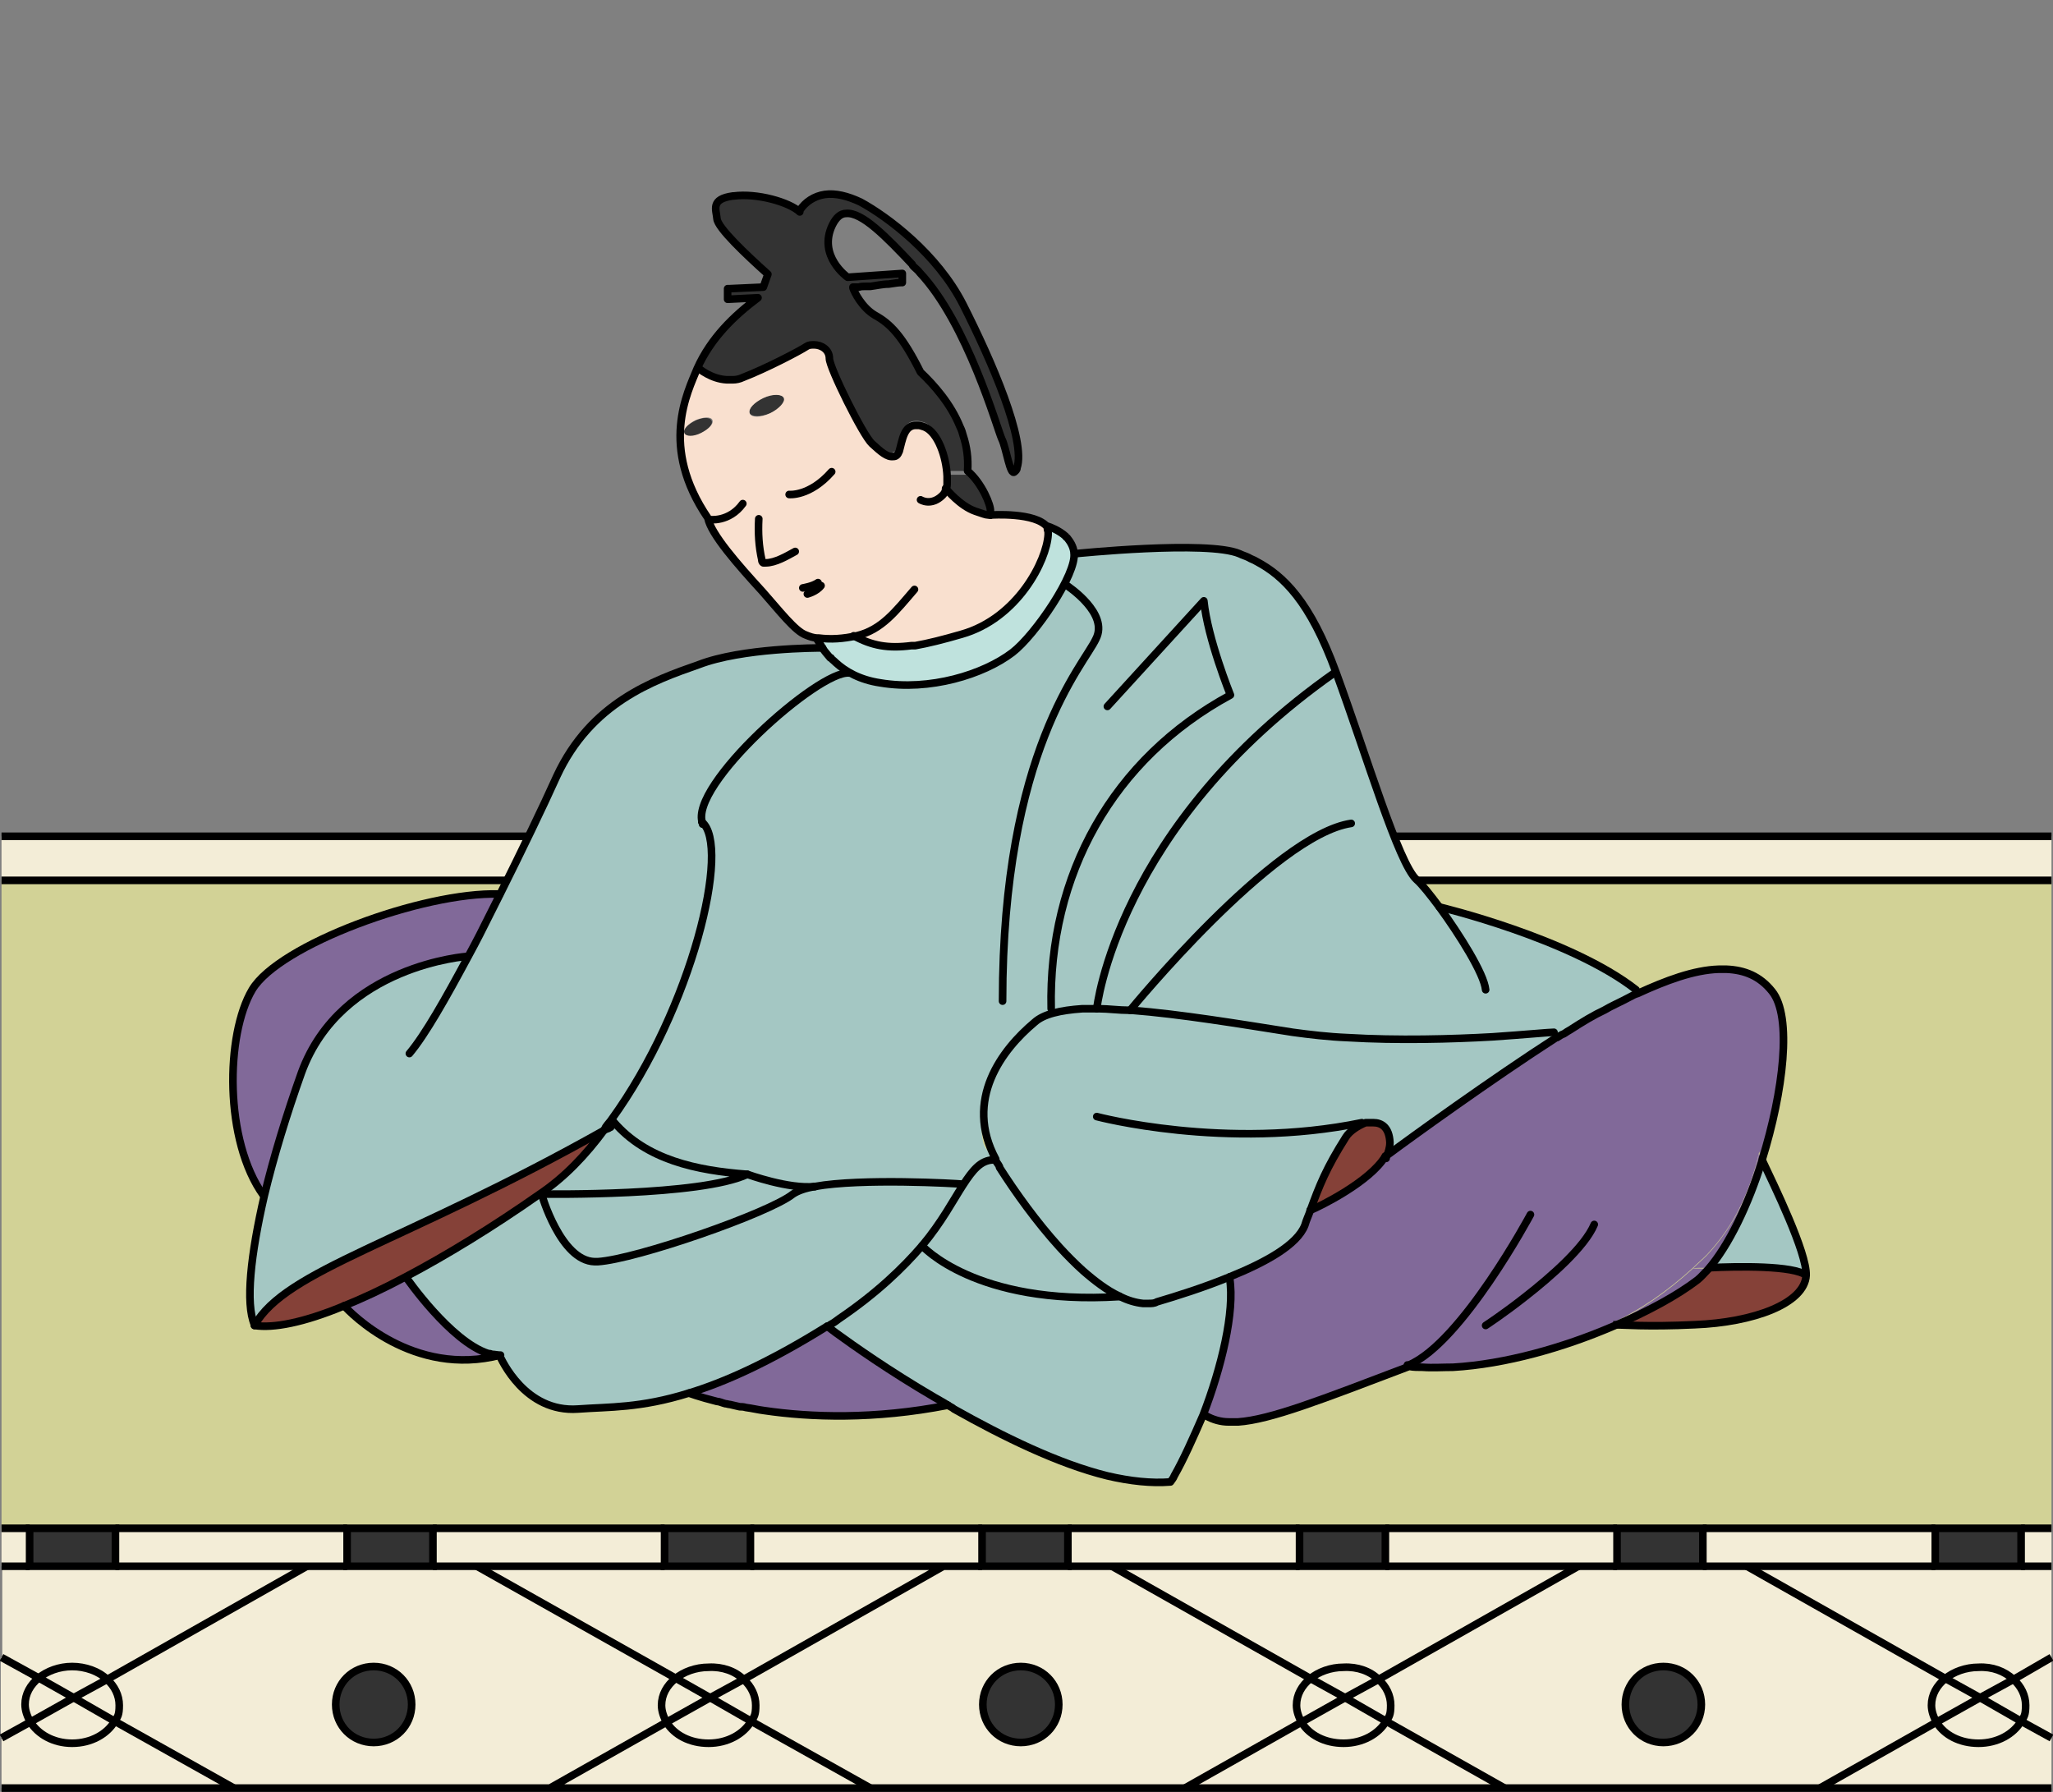 <?xml version="1.0" encoding="UTF-8"?>
<svg id="_レイヤー_1" data-name=" レイヤー 1" xmlns="http://www.w3.org/2000/svg" version="1.1" viewBox="0 0 270.3 235.9">
  <rect x="0" y="0" width="270.3" height="235.9" fill="#808080" stroke="none"/>
  <defs>
    <style>
      .cls-1 {
        fill: #816999;
      }

      .cls-1, .cls-2, .cls-3, .cls-4, .cls-5, .cls-6, .cls-7, .cls-8 {
        stroke-width: 0px;
      }

      .cls-2 {
        fill: #f9e0cf;
      }

      .cls-3 {
        fill: #bfe2dd;
      }

      .cls-4 {
        fill: #a4c7c3;
      }

      .cls-9 {
        stroke-miterlimit: 10;
      }

      .cls-9, .cls-10 {
        fill: none;
        stroke: #000;
      }

      .cls-5 {
        fill: #d2d296;
      }

      .cls-6 {
        fill: #f3edd7;
      }

      .cls-10 {
        stroke-linecap: round;
        stroke-linejoin: round;
      }

      .cls-7 {
        fill: #333;
      }

      .cls-8 {
        fill: #854138;
      }
    </style>
  </defs>
  <g id="_レイヤー_3" data-name=" レイヤー 3">
    <path class="cls-6" d="M.2,201.2h3.6v5H.2v-5ZM270.1,228.8v6.6h-30.4l15.4-8.6c1,1.6,3.1,2.7,5.5,2.7s4.6-1.2,5.6-2.9l3.9,2.2Z"/>
    <path class="cls-6" d="M270.1,218.2v10.6l-4-2.2c.4-.6.6-1.4.6-2.1,0-1.3-.6-2.5-1.6-3.4l5-2.9h0ZM270.1,206.2v12l-5,2.8c-1.1-1-2.8-1.6-4.6-1.6s-3.3.6-4.4,1.5l-26.1-14.7h40.1ZM270.1,110.1v5.8H.2v-5.8h269.9ZM266.1,201.2h4v5h-4v-5Z"/>
    <path class="cls-6" d="M266.7,224.4c0,.8-.2,1.5-.6,2.1l-5.4-3.1,4.4-2.5c1,1,1.6,2.2,1.6,3.5ZM260.7,223.5l5.4,3.1c-1,1.7-3.1,2.9-5.6,2.9s-4.5-1.1-5.5-2.7l5.7-3.3Z"/>
    <path class="cls-7" d="M254.8,201.2h11.3v5h-11.3v-5Z"/>
    <path class="cls-6" d="M265.1,221.1l-4.4,2.5-4.6-2.6c1.1-.9,2.7-1.5,4.4-1.5,1.8-.1,3.4.5,4.6,1.6Z"/>
    <path class="cls-6" d="M260.7,223.5l-5.7,3.2c-.4-.7-.7-1.5-.7-2.3,0-1.4.7-2.6,1.8-3.5l4.6,2.6Z"/>
    <path class="cls-6" d="M230,206.2l26.1,14.7c-1.1.9-1.8,2.1-1.8,3.5s.2,1.6.7,2.3l-15.4,8.6h-41.5l-15.6-8.8c.4-.6.6-1.4.6-2.1,0-1.3-.6-2.5-1.6-3.4l26.3-14.8h22.2ZM224,224.4c0-2.8-2.2-5-5-5s-5,2.2-5,5,2.2,5,5,5,5-2.2,5-5Z"/>
    <path class="cls-6" d="M254.8,206.2h-30.6v-5h30.6v5Z"/>
    <path class="cls-7" d="M212.9,201.2h11.3v5h-11.3v-5ZM219,219.4c2.8,0,5,2.2,5,5s-2.2,5-5,5-5-2.2-5-5,2.2-5,5-5Z"/>
    <path class="cls-6" d="M207.8,206.2l-26.3,14.8c-1.1-1-2.8-1.6-4.6-1.6s-3.3.6-4.4,1.5l-26.1-14.7h61.4ZM182.4,206.2v-5h30.5v5h-30.5ZM198.1,235.4h-42.1l15.4-8.6c1,1.6,3.1,2.7,5.5,2.7s4.6-1.2,5.6-2.9l15.6,8.8Z"/>
    <path class="cls-6" d="M183.1,224.4c0,.8-.2,1.5-.6,2.1l-5.4-3.1,4.4-2.5c1,1,1.6,2.2,1.6,3.5ZM177.1,223.5l5.4,3.1c-1,1.7-3.1,2.9-5.6,2.9s-4.5-1.1-5.5-2.7l5.7-3.3h0Z"/>
    <path class="cls-7" d="M171.1,201.2h11.3v5h-11.3v-5Z"/>
    <path class="cls-6" d="M176.9,219.4c1.8,0,3.5.6,4.6,1.6l-4.4,2.5-4.6-2.6c1.1-.9,2.6-1.5,4.4-1.5Z"/>
    <path class="cls-6" d="M177.1,223.5l-5.7,3.2c-.4-.7-.7-1.5-.7-2.3,0-1.4.7-2.6,1.8-3.5l4.6,2.6h0Z"/>
    <path class="cls-6" d="M146.4,206.2l26.1,14.7c-1.1.9-1.8,2.1-1.8,3.5s.2,1.6.7,2.3l-15.4,8.6h-41.5l-15.6-8.8c.4-.6.6-1.4.6-2.1,0-1.3-.6-2.5-1.6-3.4l26.3-14.8h22.2ZM139.4,224.4c0-2.8-2.2-5-5-5s-5,2.2-5,5,2.2,5,5,5,5-2.2,5-5Z"/>
    <path class="cls-6" d="M171.1,206.2h-30.5v-5h30.5v5Z"/>
    <path class="cls-7" d="M129.3,201.2h11.3v5h-11.3v-5ZM134.3,219.4c2.8,0,5,2.2,5,5s-2.2,5-5,5-5-2.2-5-5,2.3-5,5-5Z"/>
    <path class="cls-6" d="M124.2,206.2l-26.3,14.8c-1.1-1-2.8-1.6-4.6-1.6s-3.3.6-4.4,1.5l-26.1-14.7h61.4ZM129.3,206.2h-30.5v-5h30.5v5ZM114.6,235.4h-42.2l15.3-8.6c1,1.6,3.1,2.7,5.5,2.7s4.6-1.2,5.6-2.9l15.8,8.8Z"/>
    <path class="cls-6" d="M99.5,224.4c0,.8-.2,1.5-.6,2.1l-5.4-3.1,4.4-2.5c1,1,1.6,2.2,1.6,3.5ZM93.5,223.5l5.4,3.1c-1,1.7-3.1,2.9-5.6,2.9s-4.5-1.1-5.5-2.7c0-.1,5.7-3.3,5.7-3.3Z"/>
    <path class="cls-7" d="M87.5,201.2h11.3v5h-11.3v-5Z"/>
    <path class="cls-6" d="M93.3,219.4c1.8,0,3.5.6,4.6,1.6l-4.4,2.5-4.6-2.6c1.1-.9,2.7-1.5,4.4-1.5Z"/>
    <path class="cls-6" d="M93.5,223.5l-5.7,3.2c-.4-.7-.7-1.5-.7-2.3,0-1.4.7-2.6,1.8-3.5,0,0,4.6,2.6,4.6,2.6Z"/>
    <path class="cls-6" d="M62.8,206.2l26.1,14.7c-1.1.9-1.8,2.1-1.8,3.5s.2,1.6.7,2.3l-15.3,8.6H30.8l-15.6-8.8c.4-.6.6-1.4.6-2.1,0-1.3-.6-2.5-1.6-3.4l26.3-14.8h22.3ZM54.3,224.4c0-2.8-2.2-5-5-5s-5,2.2-5,5,2.2,5,5,5,5-2.2,5-5Z"/>
    <path class="cls-6" d="M87.5,206.2h-30.5v-5h30.5v5Z"/>
    <path class="cls-7" d="M45.7,201.2h11.3v5h-11.3v-5ZM49.2,219.4c2.8,0,5,2.2,5,5s-2.2,5-5,5-5-2.2-5-5,2.3-5,5-5Z"/>
    <path class="cls-6" d="M45.7,206.2H15.2v-5h30.5v5ZM30.8,235.4H.2v-6.5l3.8-2.1c1,1.6,3.1,2.7,5.5,2.7s4.6-1.2,5.6-2.9l15.7,8.8ZM15.7,224.4c0,.8-.2,1.5-.6,2.1l-5.4-3.1,4.4-2.5c1,1,1.6,2.2,1.6,3.5Z"/>
    <path class="cls-7" d="M3.9,201.2h11.3v5H3.9v-5Z"/>
    <path class="cls-6" d="M9.7,223.5l5.4,3.1c-1,1.7-3.1,2.9-5.6,2.9s-4.5-1.1-5.5-2.8l5.7-3.2ZM9.5,219.4c1.8,0,3.5.6,4.6,1.6l-4.4,2.5-4.6-2.6c1.1-.9,2.7-1.5,4.4-1.5Z"/>
    <path class="cls-6" d="M9.7,223.5l-5.7,3.2c-.4-.7-.7-1.5-.7-2.3,0-1.4.7-2.6,1.8-3.5l4.6,2.6ZM.2,218.2l4.8,2.7c-1.1.9-1.8,2.1-1.8,3.5s.2,1.6.7,2.3l-3.8,2.1v-10.6h0Z"/>
    <path class="cls-5" d="M212.9,201.2H.2v-85.3h269.9v85.3h-57.2Z"/>
    <path class="cls-6" d="M.2,206.2h40.2l-26.3,14.8c-1.1-1-2.8-1.6-4.6-1.6s-3.3.6-4.4,1.5l-4.8-2.7v-12h-.1Z"/>
    <path class="cls-9" d="M270.1,235.4H.2M.2,110.1h269.9M.2,115.9h269.9M266.1,201.2h4M224.2,201.2h30.6M182.4,201.2h30.5M140.6,201.2h30.5M98.8,201.2h30.5M57,201.2h30.5M15.2,201.2h30.5M.2,201.2h3.7M266.1,206.2h4M224.2,206.2h30.6M182.4,206.2h30.5M140.6,206.2h30.5M98.8,206.2h30.5M57,206.2h30.5M15.2,206.2h30.5M.2,206.2h3.7M72.4,235.4l15.4-8.7,5.7-3.2,4.4-2.4,26.3-14.9"/>
    <path class="cls-9" d="M114.6,235.4l-15.7-8.8-5.4-3.1-4.6-2.6-26.1-14.7M139.4,224.4c0,2.8-2.2,5-5,5s-5-2.2-5-5,2.2-5,5-5,5,2.2,5,5ZM224,224.4c0,2.8-2.2,5-5,5s-5-2.2-5-5,2.2-5,5-5,5,2.2,5,5Z"/>
    <path class="cls-9" d="M97.9,221.1c1,.9,1.6,2.1,1.6,3.4s-.2,1.5-.6,2.1c-1,1.7-3.1,2.9-5.6,2.9s-4.5-1.1-5.5-2.7c-.4-.7-.7-1.5-.7-2.3,0-1.4.7-2.6,1.8-3.5,1.1-.9,2.7-1.5,4.4-1.5,1.8-.1,3.5.5,4.6,1.6ZM.2,228.8l3.8-2.1,5.7-3.2,4.4-2.4,26.3-14.9"/>
    <path class="cls-9" d="M30.8,235.4l-15.7-8.8-5.4-3.1-4.6-2.6-4.9-2.7"/>
    <path class="cls-9" d="M14.1,221.1c1,.9,1.6,2.1,1.6,3.4s-.2,1.5-.6,2.1c-1,1.7-3.1,2.9-5.6,2.9s-4.5-1.2-5.5-2.8c-.4-.7-.7-1.5-.7-2.3,0-1.4.7-2.6,1.8-3.5s2.7-1.5,4.4-1.5,3.5.6,4.6,1.7h0ZM156,235.4l15.4-8.7,5.7-3.2,4.4-2.4,26.3-14.9"/>
    <path class="cls-9" d="M198.1,235.4l-15.6-8.8-5.4-3.1-4.7-2.6-26-14.7"/>
    <path class="cls-9" d="M181.5,221.1c1,.9,1.6,2.1,1.6,3.4s-.2,1.5-.6,2.1c-1,1.7-3.1,2.9-5.6,2.9s-4.5-1.1-5.5-2.7c-.4-.7-.7-1.5-.7-2.3,0-1.4.7-2.6,1.8-3.5s2.7-1.5,4.4-1.5c1.8-.1,3.5.5,4.6,1.6ZM239.6,235.4l15.4-8.7,5.7-3.2,4.4-2.4,5-2.9"/>
    <path class="cls-9" d="M270.1,228.8l-4-2.2-5.4-3.1-4.7-2.6-26-14.7"/>
    <path class="cls-9" d="M265.1,221.1c1,.9,1.6,2.1,1.6,3.4s-.2,1.5-.6,2.1c-1,1.7-3.1,2.9-5.6,2.9s-4.5-1.1-5.5-2.7c-.4-.7-.7-1.5-.7-2.3,0-1.4.7-2.6,1.8-3.5s2.7-1.5,4.4-1.5c1.8-.1,3.4.5,4.6,1.6ZM54.2,224.4c0,2.8-2.2,5-5,5s-5-2.2-5-5,2.2-5,5-5,5,2.2,5,5ZM3.9,201.2h11.3v5H3.9v-5ZM45.7,201.2h11.3v5h-11.3v-5ZM87.5,201.2h11.3v5h-11.3v-5ZM129.3,201.2h11.3v5h-11.3v-5ZM171.1,201.2h11.3v5h-11.3v-5ZM212.9,201.2h11.3v5h-11.3v-5ZM254.8,201.2h11.3v5h-11.3v-5Z"/>
  </g>
  <g>
    <g>
      <path class="cls-7" d="M111.9,36.6l7.2-.5v1.2s0,0-.3,0v-1.2l-7.2.5s-4-2.8-2-6.9c.4-.9,1.1-1.4,1.8-1.5-.6.1-1.1.6-1.5,1.4-2,4.1,2,6.9,2,6.9Z"/>
      <path class="cls-4" d="M232,152.6c1.6,3.3,6,12.4,5.9,15.4,0,0,0,0-.1,0,.1-3-4.2-11.8-5.8-15.2,0,0,0,0,0-.1Z"/>
      <path class="cls-8" d="M237.8,168c-.2,3.6-6.9,6.1-14.7,6.4-6.2.3-9.6,0-10.7,0,4.5-1.9,8.5-4.1,11.1-6.1.5-.4,1-.8,1.4-1.4,1.3,0,3-.1,4.8-.1,3.5,0,7.3.2,8.1,1.2Z"/>
      <path class="cls-4" d="M232,152.7c1.6,3.4,5.9,12.2,5.8,15.2-1.6-1.3-9.1-1.2-12.8-1,2.7-3,5.2-8.4,7-14.2Z"/>
      <path class="cls-1" d="M233.4,130.3c2.7,3.4,1.5,13.3-1.4,22.3h0c2.8-9.1,4-19,1.3-22.3-1.6-2-3.6-2.8-6-2.9,2.4,0,4.5.9,6.1,2.9Z"/>
      <path class="cls-1" d="M232,152.6s0,0,0,.1c0,0,0,0,0-.1,0,0,0,0,0-.1h0Z"/>
      <path class="cls-1" d="M232,152.5s0,0,0,.1c-.1-.3-.3-.6-.4-.8,0,0,0,0,0-.1,0,.2.2.4.4.8Z"/>
      <path class="cls-1" d="M232,152.7c-1.8,5.8-4.4,11.1-7,14.2h-.1c2.7-3,5.2-8.5,7.1-14.3,0,0,0,0,0,.1Z"/>
      <path class="cls-1" d="M225,166.9s0,0,0,0h-.1s0,0,0,0h.1Z"/>
      <path class="cls-1" d="M224.9,166.9s0,0,0,0c-.9,0-1.6,0-1.9,0,.3,0,1,0,2-.1Z"/>
      <path class="cls-1" d="M224.7,165.3c3.7-3.9,5.8-8.6,6.9-13.5,0,.2.2.5.4.8-1.8,5.8-4.4,11.2-7.1,14.3-1,0-1.7,0-2,.1.6-.6,1.2-1.1,1.8-1.7Z"/>
      <path class="cls-1" d="M224.8,166.9c-.5.5-.9,1-1.4,1.4-2.6,2-6.6,4.2-11.1,6.1-.1,0-.2,0-.3,0,3.9-1.8,7.5-4.3,10.9-7.4.3,0,1,0,1.9,0Z"/>
      <path class="cls-1" d="M223.5,168.3c-2.6,2-6.6,4.2-11.1,6.1h0c4.5-1.9,8.5-4.1,11.1-6.1.5-.4,1-.8,1.4-1.4h.1c-.5.5-.9,1-1.4,1.4Z"/>
      <path class="cls-4" d="M214.5,131.1c-1.1.5-2.2,1.1-3.3,1.7,1-.6,2.2-1.1,3.3-1.7Z"/>
      <path class="cls-1" d="M212.3,174.4h0c-6.5,2.8-14.3,5-21.2,5.4,6.9-.4,14.6-2.7,21.1-5.4Z"/>
      <path class="cls-4" d="M211.2,132.8c-1.2.7-2.8,1.6-4.5,2.6,1.7-1.1,3.2-2,4.5-2.6Z"/>
      <path class="cls-4" d="M205.9,136c.3-.2.6-.4.8-.5-.3.2-.5.3-.8.5Z"/>
      <path class="cls-4" d="M148.8,133h0c0,0-.1,0-.2,0-1.5-.2-2.8-.2-4-.2h-.1s2.6-24.1,31.4-44.3c4.1,11.2,8.2,25.1,10.6,27.3.7.6,1.8,2,3,3.6h.1s17.2,4.1,25.9,10.9l.2.3c-.4.2-.8.4-1.1.5-1.1.5-2.2,1.1-3.3,1.7-1.3.7-2.8,1.6-4.5,2.6-.3.2-.5.3-.8.5-.3.2-.6.4-.9.5l-.4-.6s0,0,0,0h0s-3.3.3-8.1.6c-5.3.3-12.5.5-19.1.1-2.5-.1-5-.4-7.2-.7-7-1.1-14.8-2.4-21.3-2.9Z"/>
      <path class="cls-4" d="M196.4,136.5c4.8-.3,8.1-.6,8.1-.6h0c-.6,0-3.7.3-8.1.6Z"/>
      <path class="cls-4" d="M180.9,147.5c1.1,0,2.1.6,2.2,2.6,0,.7-.2,1.3-.5,2,0,0-.1.1-.2.1.4-.7.7-1.4.6-2.1-.1-1.2-.5-1.9-1.1-2.3,0,0-.2-.1-.3-.1-.2-.1-.5-.1-.7-.2Z"/>
      <path class="cls-8" d="M172.6,159.3c1.2-3.3,2.1-5.6,4.7-9.7.5-.8,1.6-1.5,2.6-1.9,0,0,.2,0,.3,0,0,0,.1,0,.2,0,.4,0,.9,0,1.2,0,.1,0,.2,0,.3.1.5.4.9,1.1,1,2.3,0,.7-.2,1.4-.6,2.1-1.1,1.8-3.6,3.6-5.8,5-1.7,1-3.3,1.8-3.9,2.1Z"/>
      <path class="cls-4" d="M181.6,147.7c-.4-.1-.8-.2-1.2,0,.2,0,.3,0,.5,0,.3,0,.5,0,.7.2Z"/>
      <path class="cls-8" d="M180.2,147.6c0,0-.2,0-.3,0,0,0,.2,0,.3,0Z"/>
      <path class="cls-8" d="M177.3,149.6c-2.6,4-3.5,6.3-4.7,9.7,0,0,0,0-.1,0,1.3-3.4,2.1-5.7,4.7-9.7.5-.8,1.6-1.6,2.7-1.9-1.1.3-2.1,1.1-2.6,1.9Z"/>
      <path class="cls-4" d="M172.4,159.4c1.2-3.4,2.1-5.7,4.7-9.8.7-1,2.4-2.1,3.8-2.1-.2,0-.3,0-.5,0,0,0-.1,0-.2,0,0,0-.2,0-.3,0-1.1.3-2.2,1.1-2.7,1.9-2.6,4.1-3.4,6.4-4.7,9.7h-.1Z"/>
      <path class="cls-1" d="M161.6,187c-1.2,0-2.2-.3-3.1-.8,2-5.5,3.6-11.6,3.6-16s0-1.5-.1-2.1c4.7-1.9,8.9-4.2,9.9-6.8.2-.7.5-1.3.7-1.9,0,0,7.7-3.5,9.9-7.2.2-.2,3.6-2.6,8-5.8s10-7,14.6-10c2.4-1.5,4.5-2.8,6.2-3.7,1.4-.8,2.9-1.5,4.4-2.2,3.7-1.7,7.3-3.1,10.6-3.2.4,0,.7,0,1,0,2.4.1,4.4.9,6,2.9,2.7,3.3,1.5,13.2-1.3,22.2-.2-.3-.3-.6-.4-.8,0,0,0,0,0,.1-1.1,4.9-3.2,9.6-6.9,13.5-.6.6-1.2,1.1-1.8,1.7-3.4,3.1-7,5.6-10.9,7.4,0,0,.2,0,.3,0-6.5,2.8-14.2,5-21.1,5.4-1.4,0-2.7.1-4,0-.6,0-1.1,0-1.7-.1h-.2c-11.5,4.4-18.1,7-22.4,7.3-.4,0-.9,0-1.2,0Z"/>
      <path class="cls-4" d="M158.4,186.1c-1.1,3-2.5,5.9-3.8,8,1.2-2.1,2.5-5,3.8-8Z"/>
      <path class="cls-4" d="M152.2,171.4c2.7-.8,6.3-1.9,9.7-3.3h0s0,0,0,0c-3.4,1.4-6.9,2.5-9.6,3.3-.4.1-.7.2-1.1.2.3,0,.7,0,1-.2Z"/>
      <path class="cls-4" d="M151.2,171.6c-.2,0-.4,0-.7,0-1,0-2-.4-3-.9,0,0-.1,0-.2-.1h0c1.7.8,3.3,1.1,4.8.7,2.7-.8,6.3-1.9,9.7-3.3,0,0,0,0,0,0h0s0,0,0,0c-3.4,1.4-7,2.5-9.7,3.3-.3,0-.7.1-1,.2Z"/>
      <path class="cls-4" d="M147.4,170.7h-.2c0,0,0,0,0-.1,0,0,.1,0,.2.1,1,.5,2,.8,3,.9-1,0-2-.4-3.1-.9Z"/>
      <path class="cls-4" d="M147.4,170.6h0c-1.5-.7-3.1-1.9-4.7-3.3,1.6,1.4,3.2,2.6,4.8,3.3Z"/>
      <path class="cls-4" d="M148.5,133c-1.4,0-2.8-.2-4-.2,1.3,0,2.6,0,4,.2Z"/>
      <path class="cls-4" d="M131.6,153.7s0,0,0-.1h0c-.2-.4-.4-.7-.6-1h0c-4.2-7.8.8-14.4,5.1-18,1.2-1.1,3.5-1.6,6.3-1.8.7,0,1.4,0,2.1,0h.1c1.3,0,2.7,0,4,.2,0,0,.1,0,.2,0h0c6.5.5,14.3,1.8,21.3,2.9,2.3.3,4.8.6,7.3.7,6.6.4,13.7.1,19.1-.1,4.4-.2,7.6-.5,8.1-.6l.4.6h.1s0,0-.1,0c-8.4,5.4-19.6,13.5-22,15.3-.1,0-.2.2-.3.2.4-.7.5-1.3.5-2-.1-2-1.1-2.6-2.2-2.6-1.4,0-3.1,1-3.8,2.1-2.6,4.1-3.5,6.4-4.7,9.8h.1s0,0,0,0c-.2.6-.4,1.2-.7,1.9-1,2.6-5.2,4.9-9.9,6.8,0,0,0,0,0,0-3.4,1.4-7,2.5-9.7,3.3-1.5.4-3.1.1-4.8-.7-1.6-.7-3.2-1.9-4.8-3.3-1-.9-2.1-2-3.1-3.1-3-3.3-5.7-7.1-7.9-10.5Z"/>
      <path class="cls-3" d="M141.4,72.8c-.1-.8-.5-1.4-.9-1.9.5.5.9,1.1,1,1.9,0,0,0,0,0,0Z"/>
      <path class="cls-3" d="M138,69.5c0,0,0,.1,0,.2,0,0,0-.1-.1-.2,0,0,0,0,0,0Z"/>
      <path class="cls-4" d="M131.6,153.6h0c-.2-.4-.4-.6-.6-.9s0,0,0-.1h0c.2.3.4.6.6,1Z"/>
      <path class="cls-4" d="M131.6,153.7c2.1,3.3,4.9,7.2,7.9,10.5-3-3.3-5.8-7.2-8-10.6h0s0,0,0,.1Z"/>
      <path class="cls-4" d="M126.9,155.9c1.3-2,2.4-3.1,4-3.2.2.4.4.7.6,1,4,6.1,10.2,14.2,15.7,16.9-4,.2-7.5,0-10.5-.3-6.9-1-11.2-3.2-13.4-4.8-.1,0-.3-.2-.4-.3-.2-.2-.4-.3-.6-.5-.6-.5-.9-.8-.9-.8,2.6-3.1,4.1-6,5.4-8,0,0,0,0,0,0Z"/>
      <path class="cls-4" d="M130.9,152.7h0c.2.3.4.5.6.9h0c2.2,3.4,5,7.3,8,10.6,1,1.1,2.1,2.2,3.1,3.1,1.6,1.4,3.2,2.6,4.7,3.3,0,0,0,0,0,0-5.5-2.7-11.8-10.8-15.7-16.9-.2-.3-.4-.6-.6-1Z"/>
      <path class="cls-4" d="M130.9,152.7s0,0,0-.1h0s0,0,0,.1h0Z"/>
      <path class="cls-7" d="M130.1,67.8c-.3,0-.8-.2-1.7-.5.9.3,1.4.5,1.7.5Z"/>
      <path class="cls-4" d="M136,134.6c-4.3,3.6-9.3,10.2-5.1,18h0c-1.1-2-1.5-4-1.5-5.9,0-5.2,3.5-9.5,6.6-12.1,1.3-1.1,3.6-1.6,6.4-1.8-2.9.2-5.1.7-6.3,1.8Z"/>
      <path class="cls-4" d="M130.9,152.7c-1.6,0-2.7,1.2-4,3.2h0c1.3-2,2.3-3.2,3.9-3.3,0,0,0,0,0,.1Z"/>
      <path class="cls-7" d="M127.4,62.5h0s-.1,0-.1,0h0c0,0,0,0,.1,0Z"/>
      <path class="cls-7" d="M126.8,57.7c.5,1.5.8,3.1.6,4.8,0,0,0,0,0,0,.1-1.6,0-3.2-.6-4.7Z"/>
      <path class="cls-4" d="M126.9,155.8h0c0,.1,0,.1,0,0h0Z"/>
      <path class="cls-4" d="M125.6,185.5c6.4,3.6,13.7,7.2,20.2,8.8-6.5-1.6-13.8-5.1-20.2-8.8Z"/>
      <path class="cls-7" d="M128.4,67.3c-2-.7-3.7-2.7-3.9-3,0-.3.1-.5.2-.8,0-.3,0-.6,0-.9h0c0-.1.1-.1.1-.1h2.6c1.8,1.6,3.1,4.6,3,5.3h0s0,0,0,0h0s0,0,0,0c0,0-.1,0-.3,0-.3,0-.8-.2-1.7-.5Z"/>
      <path class="cls-7" d="M124.5,64.3c.1-.2.2-.5.2-.8,0,.3,0,.6-.2.8,0,0,0,0,0,0Z"/>
      <path class="cls-4" d="M123.3,165.5c2.2,1.6,6.5,3.8,13.4,4.8-7-1-11.2-3.2-13.4-4.8Z"/>
      <path class="cls-4" d="M122.9,165.2c-.2-.2-.4-.3-.6-.5.2.1.4.3.6.5Z"/>
      <path class="cls-4" d="M110.5,173.6c5.1-3.4,8.5-6.7,10.9-9.6,0,0,0,0,0,0,0,0,.3.3.9.8.2.1.4.3.6.5.1,0,.2.2.4.3,2.2,1.6,6.4,3.8,13.4,4.8,3,.4,6.5.6,10.5.3h.2c1.1.6,2.1.9,3.1,1,.2,0,.4,0,.7,0,.4,0,.8,0,1.1-.2,2.7-.8,6.2-1.9,9.6-3.3.6,4.4-1.1,11.7-3.5,18,0,0,0,0,0,0-1.2,3-2.5,5.9-3.8,8-.2.3-.4.6-.5.8-2.5.3-5.3,0-8.3-.8-6.5-1.6-13.8-5.1-20.2-8.8-.3-.2-.6-.3-.8-.5-.6-.3-1.1-.6-1.7-1-3.8-2.3-7.1-4.5-9.6-6.2-1.4-1-2.6-1.8-3.4-2.4-.8-.6-1.2-.9-1.2-.9.1,0,.3-.1.4-.2.4-.2.8-.5,1.2-.8Z"/>
      <path class="cls-7" d="M118.5,59.3c-.2.6-.5.8-.9.7.4,0,.6-.2.8-.7.4-1.4.6-3.5,2.3-3.4-1.6,0-1.9,2-2.2,3.4Z"/>
      <path class="cls-4" d="M121.4,164c-2.4,3-5.8,6.3-10.9,9.6,5-3.4,8.4-6.7,10.9-9.6Z"/>
      <path class="cls-7" d="M126.8,40.2c-3.4-6.7-10-11.6-13.5-13.5-1.6-.9-3.3-1.2-4.7-1,1.4-.2,3.2,0,4.9,1,3.5,1.9,10.1,6.8,13.5,13.5,3.8,7.5,8.3,17.9,7.1,21.5-.2.5-.4.7-.5.5,0,0,.2-.2.3-.5,1.2-3.6-3.3-14-7.1-21.5Z"/>
      <path class="cls-7" d="M112.4,38.1l-.2.2c0,0,0-.1,0-.1,0,0,0,0,.2,0Z"/>
      <path class="cls-4" d="M133.4,86.1c-3.8,2.9-10.9,5-17.4,4-1.7-.3-3.1-.8-4.2-1.5-.7-.4-1.3-.9-1.8-1.3,1.3,1.2,3.2,2.3,5.9,2.7,6.5,1.1,13.6-1.1,17.4-4,3-2.3,8.5-10.4,8.1-13.1,0,0,0,0,0-.1,0,0,0,0,0,0,0,0,0,.2,0,.2.1.9-.4,2.3-1.2,3.9-1.7,3.4-4.9,7.6-6.8,9.2Z"/>
      <path class="cls-4" d="M133.3,86c-3.8,2.9-10.9,5.1-17.4,4-2.8-.4-4.6-1.6-5.9-2.7,0,0,0,0-.1-.1,1.3,1.2,3.2,2.3,5.9,2.7,6.5,1.1,13.6-1.1,17.4-4,3-2.3,8.5-10.4,8.1-13.1,0,0,0,0,0,0,0,0,0,0,0,.1.4,2.7-5.1,10.8-8.1,13.1Z"/>
      <path class="cls-1" d="M124.8,185c-9.7,2-18.1,1.6-24.2.7-.9-.1-1.7-.2-2.4-.4-.3,0-.5,0-.8-.1-.5,0-.9-.2-1.3-.3-.2,0-.4,0-.6-.1-.4-.1-.8-.2-1.1-.3-2.4-.6-3.7-1.1-3.7-1.1,4.6-1.4,10.5-4,18.2-8.8,0,0,.4.3,1.2.9,2.2,1.6,7,5,13,8.5.5.3,1.1.6,1.7,1Z"/>
      <path class="cls-3" d="M120.2,85.2c.2,0,.3,0,.5,0,1.7-.2,3.7-.7,6.1-1.4,7.3-2.1,11.2-9.8,11.4-13.1h0c0-.2,0-.3,0-.4,0-.2,0-.3-.1-.5,0,0,0-.1,0-.2.3,0,1.4.4,2.3,1.2,0,0,.2.1.2.2.4.5.8,1.1.9,1.9,0,0,0,0,0,0,.4,2.7-5.1,10.8-8.1,13.1-3.8,2.9-10.9,5.1-17.4,4-2.8-.4-4.6-1.6-5.9-2.7-.2-.2-.3-.3-.5-.5-.4-.5-.7-.9-1-1.3-.5-.8-.7-1.3-.7-1.3h0c1.6.1,3.2,0,5-.4,0,0,0,0,0,0,2.3,1.2,4.4,1.8,7.5,1.4Z"/>
      <path class="cls-3" d="M112.6,83.7c-1.8.4-3.4.5-5,.3h0c1.5.1,3.3,0,5.1-.4,0,0,0,0,0,0,0,0,0,0,0,0Z"/>
      <path class="cls-7" d="M98.7,54.4c-.2-.6.5-1.5,1.8-2,1.2-.6,2.4-.6,2.7,0s-.5,1.5-1.8,2c-1.2.5-2.4.5-2.7,0Z"/>
      <path class="cls-7" d="M106.3,45.6c-.9.6-5.3,2.9-8.4,4.1-.5.2-1,.3-1.4.3.4,0,.9-.1,1.3-.3,3.1-1.2,7.5-3.5,8.4-4.1.3-.2.6-.2,1-.2-.3,0-.7,0-.9.2Z"/>
      <polygon class="cls-7" points="100.4 37.8 100.4 37.8 96 38 96 38 100.4 37.8"/>
      <path class="cls-7" d="M96.8,25.8c3-.4,7,.7,8.5,2v.2c-1.5-1.3-5.7-2.5-8.8-2.1,0,0,.2,0,.3,0Z"/>
      <path class="cls-7" d="M117.6,60c-.8,0-1.9-1-2.7-1.7-1.2-1.1-5.6-9.6-5.6-11.2s-1.1-1.8-2.1-1.8c-.4,0-.7,0-1,.2-.9.6-5.3,2.9-8.4,4.1-.4.2-.9.3-1.3.3-.3,0-.5,0-.8,0-2.1-.2-3.6-1.5-3.6-1.5h-.1c1.8-4.1,4.8-7,8-9.3l-4,.2v-1.4l4.4-.2h0s.2,0,.2,0l.6-1.7c-2.9-2.6-6.6-6.1-6.7-7.3-.1-1.1-.8-2.5,1.8-2.9,0,0,0,0,.1,0,3.1-.4,7.3.8,8.7,2.1v-.2c.2,0,.2,0,.3.1.5-1.2,1.7-2,3.1-2.2,0,0,0,0,0,0,1.4-.2,3,.2,4.7,1,3.5,1.9,10.1,6.8,13.5,13.5,3.8,7.5,8.3,17.9,7.1,21.5,0,.3-.2.4-.3.5-.5-.4-.9-3.3-1.5-4.3-.6-1.3-4.5-15.2-10.8-21.9-.3-.4-.7-.7-1-1.1-3.5-3.8-6.8-7.1-9-6.6-.7,0-1.3.5-1.8,1.5-2,4.1,2,6.9,2,6.9l7.2-.5v1.2s0,0-.2,0c-.4,0-1,.1-1.6.2h0c-.8,0-1.7.2-2.4.3h0c-.2,0-.4,0-.6,0h0c-.4,0-.7,0-.9.1,0,0,0,0,0,0-.3,0-.6,0-.6,0h0c-.2,0-.2,0-.2,0,0,0,0,0,0,.1h0s1,2.6,3,3.7,3.6,2.7,6,7.5c1.8,1.7,3.9,4.1,5.2,7,.2.4.3.7.4,1.1.5,1.5.7,3,.6,4.7,0,0,0,0,0,0h0s0,0,0,0c0,0,0,0-.1,0h0c0,0-2.5,0-2.5,0,0-2.4-1.2-5.7-3-6.4-.4-.1-.7-.2-.9-.2,0,0-.1,0-.2,0-1.7,0-1.9,2-2.3,3.4-.2.5-.4.7-.8.7Z"/>
      <path class="cls-7" d="M91.5,55.4c1-.5,2-.5,2.2,0,.2.5-.5,1.2-1.5,1.7-1,.5-2,.5-2.2,0s.5-1.2,1.5-1.7Z"/>
      <path class="cls-2" d="M90.1,57c.2.5,1.2.5,2.2,0,1-.5,1.7-1.2,1.5-1.7-.2-.5-1.2-.4-2.2,0-1,.5-1.7,1.2-1.5,1.7ZM124.5,64.3c.2.2,1.9,2.3,3.9,3,.9.4,1.4.5,1.7.5.1,0,.2,0,.3,0,0,0,0,0,0,0h0s0,0,0,0h0s0,0,0,0c0,0,5.9-.4,7.4,1.6,0,0,0,0,0,0,0,0,0,0,0,0,0,0,0,0,0,0,0,0,.1.1.1.2,0,.2.1.3.1.5,0,.1,0,.2,0,.3h0c-.2,3.4-4,11-11.4,13.1-2.4.7-4.4,1.2-6.1,1.5-.2,0-.3,0-.5,0-3.1.3-5.1-.2-7.5-1.4,0,0,0,0,0,0-1.8.4-3.6.5-5.1.3h0c0,0,0,0-.1,0-.6,0-1.1-.2-1.6-.4-1.4-.5-3.4-3.1-5.7-5.7-3.3-3.6-6.8-7.6-7.2-9.7-6.4-9.4-2.7-16.5-1.4-19.7,1.8-4,4.8-6.9,8-9.3l-4,.2v-1.4h.3s0,1.4,0,1.4l4-.2c-3.2,2.3-6.2,5.2-8,9.3,0,0,1.6,1.4,3.7,1.5.3,0,.5,0,.8,0,.5,0,.9-.1,1.4-.3,3.1-1.2,7.5-3.5,8.4-4.1.2-.2.6-.2.9-.2.9,0,2,.6,2,1.8s4.4,10.1,5.6,11.2,2,1.8,2.8,1.7c.4,0,.7-.2.9-.7.3-1.4.6-3.4,2.2-3.4,0,0,.1,0,.2,0,.2,0,.5.1.8.2,1.8.7,2.9,4,3,6.5h0c0,.3,0,.6,0,.9,0,.3,0,.6-.2.8,0,0,0,0,0,0ZM101.4,54.4c1.2-.6,2-1.5,1.8-2s-1.4-.6-2.7,0c-1.2.6-2,1.4-1.8,2s1.4.6,2.7,0Z"/>
      <path class="cls-4" d="M80.8,147.7h-.2s0,0,0-.1h.2-.1Z"/>
      <path class="cls-4" d="M116,90.1c6.5,1,13.6-1.1,17.4-4,2-1.6,5.1-5.8,6.8-9.2.8-1.6,1.4-3.1,1.2-3.9,0,0,0-.1,0-.2,1.8-.2,17.6-1.7,21.5,0,.5.2.9.4,1.4.6.3.2.7.3,1,.5,3.5,1.9,7,5.4,10.3,14.5-28.8,20.1-31.4,44.3-31.4,44.3h.1c-.7,0-1.4.1-2.1.1-2.9.1-5.1.7-6.4,1.8-3.1,2.6-6.6,6.9-6.6,12.1s.5,3.8,1.5,5.9c-1.6,0-2.7,1.3-3.9,3.2h0c-1,0-13.4-.7-19.5.4h0c-3.4.4-8.9-1.6-8.9-1.6-6.7-.5-13.3-1.9-17.6-6.9h.1c0-.1-.2-.1-.2-.1,0,0,0,0,0,.1h0c-.2.2-.4.4-.6.7.2-.3.5-.6.7-.9,10.6-14.6,15.8-36.1,11.9-39.2h-.2c-1.9-4.8,15.3-20.1,19.3-19.7,1.1.7,2.5,1.2,4.2,1.5Z"/>
      <path class="cls-8" d="M80,148.5h0c0,.1,0,.1-.1.2,0,0,0-.1.1-.2Z"/>
      <path class="cls-8" d="M80,148.5c0,0,0,.1-.1.2h0c0,0,0-.1.1-.2Z"/>
      <path class="cls-8" d="M79.7,148.8c-2.5,3.4-5.3,6.2-8.4,8.4-6.4,4.5-12.5,8.2-17.8,11-3,1.6-5.8,2.9-8.3,3.9-5.2,2.1-9.1,2.9-11.6,2.5,4.2-7.3,19.4-10.6,46.2-25.8Z"/>
      <path class="cls-4" d="M107.3,156.2c6.1-1.1,18.6-.4,19.5-.3-1.3,2-2.9,4.9-5.4,8,0,0,0,0,0,0-2.5,3-5.9,6.3-10.9,9.6-.4.2-.8.5-1.2.8-.1,0-.3.2-.4.2-7.8,4.8-13.6,7.3-18.2,8.8-6.4,2-10.5,1.8-14.6,2.1-7,.5-10.1-6.5-10.3-7,0,0,0,0,0,0h-.1c-.3,0-.6,0-1-.1-.1,0-.3,0-.4-.1h-.1c-5-1.6-10.8-10.1-10.8-10.1,5.3-2.8,11.4-6.5,17.7-10.9.2.8,2.7,8.8,7,8.8h.1c.1,0,.2,0,.4,0,5.2-.4,22.5-6.5,25.6-8.9.6-.4,1.6-.8,3-1h0Z"/>
      <path class="cls-4" d="M80.8,147.7c4.3,5,10.9,6.4,17.6,6.9-6.2,2.9-26.5,2.6-27.1,2.6,0,0,0,0,0,0,3.1-2.1,6-5.1,8.5-8.5h0s0,0,.1,0h0c.2-.4.4-.6.6-.9h.2Z"/>
      <path class="cls-4" d="M78.3,166.1c-4.5,0-7-8.9-7-8.9h0c.6,0,20.9.3,27.1-2.6,0,0,5.5,2,8.9,1.6-1.4.2-2.4.6-3,1-3.1,2.4-20.5,8.5-25.6,8.9-.1,0-.2,0-.4,0h0Z"/>
      <path class="cls-4" d="M78.2,166.1c-4.3,0-6.8-8.1-7-8.8,0,0,0,0,0,0,0,0,2.5,8.8,7,8.9h0Z"/>
      <path class="cls-4" d="M71.2,157.2h.1s0,0,0,0c0,0,0,0,0,0Z"/>
      <path class="cls-1" d="M65.9,178.5s0,0,0,0c0,0,0,0,0,0h.1Z"/>
      <path class="cls-1" d="M64.4,178.3c.2,0,.3,0,.4.1-.1,0-.3,0-.4-.1Z"/>
      <path class="cls-4" d="M79.9,148.5c-26.9,15.2-42.2,18.6-46.4,25.9-1.1-2.8-.4-9.2,1.3-17,1.2-5,2.9-10.6,4.9-16.2,5.2-14.2,21.9-15.3,21.9-15.3,1.4-2.6,2.8-5.4,4.2-8.2h-.1c2.9-5.9,5.6-11.6,7.5-15.6,4.5-9.7,12.7-12.5,18.7-14.7,5.9-2.1,15.9-2.2,16.3-2.2,0,0,0,0,0,.1.3.4.6.8,1,1.3,0,0,0,0,.1,0,.1.2.3.3.5.5,0,0,0,0,.1.1.5.5,1.1.9,1.8,1.3-4-.4-21.2,14.9-19.3,19.8h.2c3.9,3-1.3,24.5-11.9,39.1-.2.3-.5.6-.7.9,0,0,0,0,0,0h0Z"/>
      <path class="cls-8" d="M61.9,163.3c3-1.8,6.1-3.9,9.3-6.1,0,0,0,0,0,0-6.4,4.5-12.4,8.1-17.7,10.9h0c2.8-1.5,5.5-3.1,8.4-4.9Z"/>
      <path class="cls-8" d="M71.2,157.2c-3.2,2.2-6.3,4.3-9.3,6.1-2.9,1.8-5.6,3.3-8.4,4.8h0c5.3-2.9,11.4-6.5,17.8-11,3.1-2.1,5.9-5,8.4-8.4,0,0,0,0,.1,0-2.6,3.3-5.4,6.2-8.5,8.5,0,0,0,0,0,0h-.1Z"/>
      <path class="cls-1" d="M53.5,168.2s5.8,8.4,10.8,10c-4.8-1.5-10.4-9.4-10.9-10,0,0,0,0,0,0Z"/>
      <path class="cls-1" d="M53.5,168.2s0,0,0,0c0,0,0,0,0,0,0,0,0,0,0,0h0Z"/>
      <path class="cls-1" d="M53.4,168.2c.4.6,6.1,8.5,10.9,10h.1c.1,0,.3.1.4.1.3,0,.7.1,1,.1,0,0,0,0,0,0-11.5,3-19.8-5.6-20.6-6.5,2.5-1,5.2-2.3,8.2-3.8Z"/>
      <path class="cls-1" d="M45.2,172c2.5-1,5.3-2.3,8.3-3.9h0c0,0,0,0,0,.1,0,0,0,0,0,0-2.9,1.6-5.7,2.9-8.2,3.8,0,0,0,0,0,0Z"/>
      <path class="cls-4" d="M39.6,141.2c5.2-14.2,21.9-15.3,21.9-15.3,1.4-2.6,2.8-5.4,4.2-8.2h.1c-1.4,2.8-2.8,5.6-4.2,8.2,0,0-16.7,1.1-21.9,15.3-2,5.6-3.7,11.2-4.9,16.2,0,0,0,0,0-.1,1.2-5.1,2.9-10.6,4.9-16.1Z"/>
      <path class="cls-1" d="M39.6,141.2c-2,5.5-3.7,11-4.9,16.1-5.1-7.2-4.9-21.1-1.4-27h-.1c3.5-5.9,22.5-12.9,32.5-12.6-1.4,2.8-2.8,5.6-4.2,8.2,0,0-16.7,1.1-21.9,15.3Z"/>
      <path class="cls-8" d="M33.6,174.5c2.5.4,6.5-.4,11.6-2.5,0,0,0,0,0,0h0c-5.1,2-9.2,2.9-11.7,2.5,0,0,0,0,0,0Z"/>
      <path class="cls-4" d="M34.7,157.4s0,0,0-.1c0,0,0,0,0,.1-1.8,7.8-2.5,14.2-1.3,17,0,0,0,0,0,.1-1.2-2.7-.6-9.2,1.3-17.1Z"/>
    </g>
    <g>
      <path class="cls-9" d="M232,152.7c1.6,3.4,5.9,12.2,5.8,15.2h0c-.2,3.7-6.9,6.2-14.7,6.5-6.2.3-9.6,0-10.7,0"/>
      <path class="cls-9" d="M225,166.9c3.8-.2,11.2-.3,12.8,1,0,0,0,0,.1,0"/>
      <path class="cls-10" d="M130.4,67.8h0"/>
      <path class="cls-10" d="M120.4,77.6c-2.5,2.9-4.3,5.3-7.6,6.1,0,0,0,0,0,0-1.8.4-3.4.5-5,.3h0s0,0-.1,0c-.6,0-1.1-.2-1.6-.4-1.4-.5-3.4-3.1-5.7-5.7-3.3-3.6-6.8-7.6-7.2-9.7-6.4-9.4-2.7-16.5-1.4-19.7,1.8-4,4.8-6.9,8-9.3l-4,.2v-1.4h.3s4.4-.2,4.4-.2h0s.6-1.7.6-1.7c-2.9-2.6-6.6-6.1-6.7-7.3-.1-1.2-.9-2.6,2.1-3,0,0,0,0,.1,0,3.1-.4,7.3.8,8.7,2.1v-.2c.7-1.1,1.9-1.9,3.3-2.1,0,0,0,0,0,0,1.4-.2,3,.2,4.7,1,3.5,1.9,10.1,6.8,13.5,13.5,3.8,7.5,8.3,17.9,7.1,21.5,0,.3-.2.4-.3.5-.6.7-1.1-3.1-1.7-4.3-.6-1.3-4.5-15.2-10.8-21.9-.2-.3-.5-.5-.8-.8,0,0-.2-.2-.2-.3-3.4-3.6-6.6-6.9-8.7-6.7-.7,0-1.3.5-1.8,1.5-2,4.1,2,6.9,2,6.9l7.2-.5v1.2s0,0-.2,0c-.3,0-.9.1-1.6.2h0c-.8,0-1.6.2-2.4.3h0c-.2,0-.4,0-.6,0h0c-.3,0-.7,0-.9.1,0,0,0,0,0,0-.2,0-.4,0-.6,0-.2,0-.2,0-.2,0,0,0,0,0,0,.1.2.6,1.2,2.6,2.9,3.6,2,1.1,3.6,2.7,6,7.5,1.8,1.7,4,4.2,5.2,7.2.2.4.3.7.4,1.1.5,1.5.7,3,.6,4.7,0,0,0,0,0,0h0c1.9,1.6,3.1,4.6,3,5.3"/>
      <path class="cls-10" d="M92,48.5s1.6,1.4,3.7,1.5c.3,0,.5,0,.8,0,.4,0,.9-.1,1.3-.3,3.1-1.2,7.5-3.5,8.4-4.1.3-.2.6-.2,1-.2.9,0,2,.6,2,1.8s4.4,10.1,5.6,11.2,2,1.8,2.8,1.7c.4,0,.6-.2.8-.7.4-1.4.6-3.5,2.3-3.4,0,0,.1,0,.2,0,.2,0,.5.1.8.2,1.8.7,2.9,4,3,6.5h0c0,.3,0,.6,0,.9,0,.3,0,.6-.2.8,0,0,0,0,0,0,0,.3-.2.6-.4.8-1.5,1.5-2.9.6-2.9.6"/>
      <path class="cls-10" d="M124.5,64.3s0,0,0,0c.2.2,1.9,2.3,3.9,3,.9.3,1.4.5,1.7.5.1,0,.2,0,.3,0,0,0,0,0,0,0h0s0,0,0,0h0"/>
      <path class="cls-10" d="M130.5,67.8s5.9-.4,7.4,1.6c0,0,0,0,0,0,0,0,0,0,0,0,0,0,0,.1,0,.2,0,.2.1.3.1.5,0,.1,0,.2,0,.3h0c-.2,3.4-4,11-11.4,13.1-2.4.7-4.4,1.2-6.1,1.5-.2,0-.3,0-.5,0-3.1.4-5.2,0-7.6-1.3"/>
      <path class="cls-10" d="M107.6,84.2s.2.3.7,1.1c.2.4.6.8,1,1.3,0,0,0,0,.1,0,.1.2.3.3.5.5,0,0,0,0,.1.1,1.3,1.2,3.2,2.3,5.9,2.7,6.5,1.1,13.6-1.1,17.4-4,3-2.3,8.5-10.4,8.1-13.1,0,0,0,0,0-.1-.1-.8-.5-1.4-.9-1.9,0,0-.2-.1-.2-.2-.9-.8-2-1.2-2.3-1.3h-.1"/>
      <path class="cls-10" d="M108.3,85.3h0c-.7,0-10.6,0-16.3,2.2-6,2.1-14.2,5-18.7,14.7-1.8,4-4.6,9.8-7.5,15.6s-2.8,5.6-4.2,8.2c-2.9,5.4-5.6,10.2-7.7,12.7"/>
      <path class="cls-10" d="M141.5,72.9s17.5-1.8,21.7,0c.4.2.8.3,1.2.5.3.2.7.3,1,.5,3.6,1.9,7.1,5.3,10.5,14.6,4.1,11.2,8.2,25.1,10.6,27.3.7.6,1.8,2,3,3.6,2.7,3.7,5.9,8.8,6.1,10.9"/>
      <path class="cls-10" d="M189.5,119.4s17.2,4.1,25.9,10.9"/>
      <path class="cls-10" d="M182.4,152.2c-2,3.4-8.8,6.7-9.8,7.1,0,0-.1,0-.1,0"/>
      <path class="cls-10" d="M131,152.7c.2.3.4.5.6.9,0,0,0,0,0,.1,2.1,3.3,4.9,7.2,7.9,10.5,1,1.1,2.1,2.2,3.1,3.1,1.6,1.4,3.2,2.6,4.7,3.3,0,0,.1,0,.2.1,1,.5,2,.8,3,.9.2,0,.4,0,.7,0,.4,0,.8,0,1.1-.2,2.7-.8,6.2-1.9,9.6-3.3,0,0,0,0,0,0,4.7-1.9,8.9-4.2,9.9-6.8.2-.7.5-1.3.7-1.9,0,0,0,0,0,0s0,0,0,0c1.2-3.3,2.1-5.6,4.7-9.7.5-.8,1.6-1.5,2.6-1.9,0,0,.2,0,.3,0,0,0,.1,0,.2,0,.2,0,.3,0,.5,0,1.1,0,2.1.6,2.2,2.6,0,.7-.2,1.3-.5,2,0,0,0,0,0,.1"/>
      <path class="cls-10" d="M204.6,135.9s0,0,0,0c-.6,0-3.7.3-8.1.6-5.3.3-12.5.5-19.1.1-2.5-.1-5-.4-7.2-.7-7-1.1-14.8-2.4-21.3-2.9h0c0,0-.1,0-.2,0-1.4,0-2.8-.2-4-.2h-.1c-.7,0-1.4,0-2.1,0-2.9.2-5.1.7-6.3,1.8-4.3,3.6-9.3,10.2-5.1,18,0,0,0,0,0,.1"/>
      <path class="cls-10" d="M144.4,147s17,4.5,34.9.8"/>
      <path class="cls-10" d="M182.4,152.2s0,0,.2-.1c0,0,.2-.1.3-.2,2.4-1.8,13.6-9.9,22-15.3,0,0,0,0,.1,0,.3-.2.6-.4.9-.5.3-.2.6-.4.8-.5,1.7-1.1,3.2-2,4.5-2.6,1-.6,2.2-1.1,3.3-1.7.4-.2.7-.4,1.1-.5,3.7-1.7,7.4-3.1,10.7-3.2.4,0,.7,0,1,0,2.4.1,4.4.9,6,2.9,2.7,3.3,1.5,13.2-1.3,22.2,0,0,0,0,0,.1-1.8,5.8-4.4,11.2-7.1,14.3,0,0,0,0,0,0-.5.5-.9,1-1.4,1.4-2.6,2-6.6,4.2-11.1,6.1-6.5,2.8-14.2,5-21.1,5.4-1.4,0-2.7.1-4,0-.6,0-1.2,0-1.7-.1,0,0,0,0-.1,0-11.6,4.4-18.2,7-22.5,7.3-.4,0-.9,0-1.2,0-1.1,0-2.1-.3-3-.8"/>
      <path class="cls-10" d="M65.8,117.7h-.1c-10-.3-29,6.7-32.5,12.6-3.5,5.9-3.7,19.9,1.5,27.1"/>
      <path class="cls-10" d="M33.5,174.5c4.2-7.4,19.4-10.7,46.4-25.9,0,0,0,0,.1,0,.1,0,.3-.2.4-.2"/>
      <path class="cls-10" d="M53.5,168.2s5.8,8.4,10.8,10h.1c.2,0,.3.1.4.1.3,0,.7.1,1,.1h.1s0,0,0,0c-11.5,3-19.8-5.6-20.6-6.5,0,0,0,0,0,0"/>
      <path class="cls-10" d="M65.8,178.5s0,0,0,0c.2.4,3.3,7.5,10.3,7,4.1-.3,8.2-.1,14.6-2.1,4.6-1.4,10.5-4,18.2-8.8.1,0,.3-.1.4-.2.4-.2.8-.5,1.2-.8,5-3.4,8.4-6.7,10.9-9.6,0,0,0,0,0,0,2.6-3.1,4.1-6,5.4-8h0c1.3-2,2.3-3.2,3.9-3.3h.1"/>
      <path class="cls-10" d="M121.4,164s7,7.9,26,6.7"/>
      <path class="cls-10" d="M161.9,168.1s0,0,0,0"/>
      <path class="cls-10" d="M124.8,185c.3.2.6.3.8.5,6.4,3.6,13.7,7.2,20.2,8.8,3,.7,5.8,1,8.3.8.2-.3.4-.5.5-.8,1.2-2.1,2.5-5,3.8-8,0,0,0,0,0,0,2.4-6.2,4.2-13.6,3.5-18,0,0,0,0,0,0"/>
      <path class="cls-10" d="M108.9,174.6s.4.3,1.2.9c2.2,1.6,7,5,13,8.5.5.3,1.1.6,1.7,1"/>
      <path class="cls-10" d="M90.7,183.4s1.3.5,3.7,1.1c.3,0,.7.2,1.1.3.2,0,.4.1.6.1.4.1.9.2,1.3.3.2,0,.5,0,.8.1.8.1,1.6.3,2.4.4,6.1.9,14.5,1.2,24.2-.7"/>
      <path class="cls-10" d="M107.3,156.2c6.1-1.1,18.6-.4,19.5-.3,0,0,0,0,0,0"/>
      <path class="cls-10" d="M80.8,147.7c4.3,5,10.9,6.4,17.6,6.9-6.2,2.9-26.5,2.6-27.1,2.6h0s2.5,8.8,7,8.9h0c.1,0,.2,0,.4,0,5-.3,22.6-6.4,25.7-8.9.6-.4,1.6-.8,3-1"/>
      <path class="cls-10" d="M98.4,154.6s5.5,2,8.9,1.6h0"/>
      <path class="cls-10" d="M140.2,76.9s0,0,0,0c.6.4,5.8,3.9,4.1,7.2-1.6,3.5-12.3,14.6-12.3,47.7"/>
      <path class="cls-10" d="M145.8,93l12.7-13.9c.5,5,3.5,12.4,3.5,12.4-15.5,8.4-24,23.7-23.6,41.3"/>
      <path class="cls-10" d="M144.4,132.8s2.6-24.1,31.4-44.3"/>
      <path class="cls-10" d="M148.8,133s18.9-23.1,29.1-24.6"/>
      <path class="cls-10" d="M201.5,159.9s-9,16.8-16,19.8t0,0h-.2"/>
      <path class="cls-10" d="M195.6,174.5s2.3-1.5,5.1-3.7c3.6-2.8,8-6.7,9.2-9.6"/>
      <path class="cls-10" d="M61.6,125.9s-16.7,1.1-21.9,15.3c-2,5.6-3.7,11.2-4.9,16.2-1.8,7.8-2.5,14.2-1.3,17,0,0,0,0,0,.1,0,0,0,0,0,0,2.5.4,6.5-.4,11.6-2.5,2.5-1,5.3-2.3,8.3-3.9,5.3-2.8,11.4-6.5,17.8-11,3.1-2.1,5.9-5,8.4-8.4,0,0,0-.1.1-.2,0,0,0-.1.1-.2,0,0,0,0,0,0,.2-.3.5-.6.7-.9,10.6-14.6,15.8-36.1,11.9-39.2"/>
      <path class="cls-10" d="M111.8,88.6h0c-4-.4-21.2,14.9-19.3,19.8,0,0,0,0,0,.1"/>
      <path class="cls-10" d="M93.4,68.4s2.6.4,4.4-2.1"/>
      <path class="cls-10" d="M103.9,65.1s2.7.3,5.6-3"/>
      <path class="cls-10" d="M99.9,68.3c-.1,1.9,0,3.6.4,5.4,0,.1,0,.3.2.4,0,0,.2,0,.3,0,1.3,0,2.8-.9,3.9-1.5"/>
      <path class="cls-10" d="M105.7,77.4s1.3-.2,2-.7"/>
      <path class="cls-10" d="M106.3,78.2s1.2-.3,1.8-1.1"/>
    </g>
  </g>
</svg>
